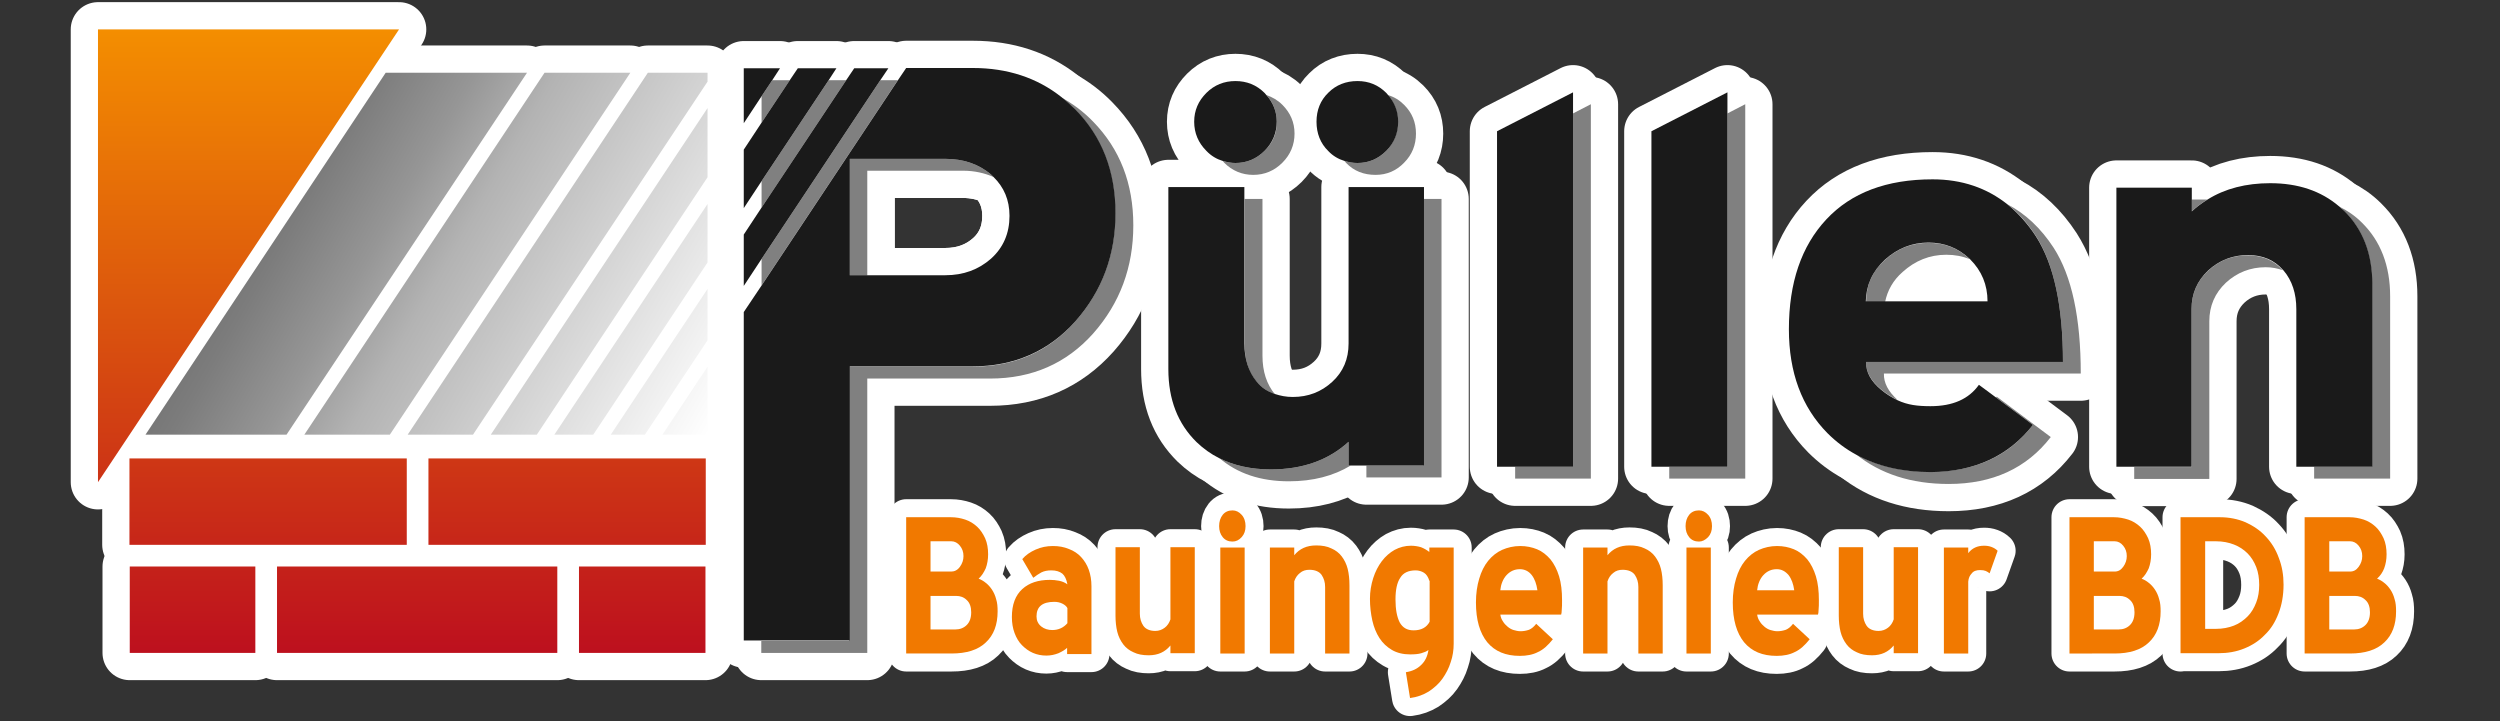 <?xml version="1.0" encoding="utf-8"?>
<!-- Generator: Adobe Illustrator 27.7.0, SVG Export Plug-In . SVG Version: 6.00 Build 0)  -->
<svg version="1.1" id="Ebene_1" xmlns="http://www.w3.org/2000/svg" xmlns:xlink="http://www.w3.org/1999/xlink" x="0px" y="0px"
	 viewBox="0 0 842 242.9" style="enable-background:new 0 0 842 242.9;" xml:space="preserve">
<rect x="0" y="0" width="842" height="242.9" fill="#333333" stroke="none"/>
<style type="text/css">
	.st0{fill:none;stroke:#FFFFFF;stroke-width:18.352;stroke-linejoin:round;}
	.st1{fill:#808080;}
	.st2{fill:#1A1A1A;}
	.st3{fill:url(#SVGID_1_);}
	.st4{fill:url(#SVGID_00000019670362834193580030000011060203556747701411_);}
	.st5{fill:url(#SVGID_00000134960318131983730950000009521403013858271656_);}
	.st6{fill:url(#SVGID_00000139256701007758191030000003422416818137953983_);}
	.st7{fill:url(#SVGID_00000082348731444843227280000009125758957363803574_);}
	.st8{fill:url(#SVGID_00000126306959499876380800000006151733518902923163_);}
	.st9{fill:url(#SVGID_00000063623288883338193310000001271297679492172455_);}
	.st10{fill:url(#SVGID_00000150811701255834134430000001462248742254616225_);}
	.st11{fill:url(#SVGID_00000031192116957293516470000004749361701415248046_);}
	.st12{fill:url(#SVGID_00000044161899848885714870000001039155798052622524_);}
	.st13{fill:url(#SVGID_00000137819364192763550590000000856695111819385228_);}
	.st14{fill:url(#SVGID_00000079451526452671840580000004520020180005177516_);}
	.st15{fill:url(#SVGID_00000142863672176498455650000016191601971690969231_);}
	.st16{fill:none;stroke:#FFFFFF;stroke-width:12.134;stroke-linejoin:round;}
	.st17{fill:#F17900;}
</style>
<g>
	<g>
		<g>
			<path class="st0" d="M640.8,91.6c-3.1,2.9-5.1,6.2-5.9,10.1h34.6c0-5.6-1.9-10.3-5.8-14.1c-0.1-0.1-0.2-0.1-0.2-0.2
				c-2.4-1-5-1.5-7.9-1.5C649.9,85.8,645,87.7,640.8,91.6z"/>
			<path class="st0" d="M292.2,57.5v35.2h26.2c6.1,0,11.2-1.9,15.4-5.6c4.2-3.7,6.2-8.6,6.2-14.4c0-5.4-1.8-9.7-5.4-13.1
				c-3-1.3-6.4-2.1-10.2-2.1H292.2z"/>
			<path class="st0" d="M381.7,75.9c0-14.1-4.5-25.7-13.6-35c-3.2-3.3-6.8-6-10.7-8.1c1.6,1.3,3.2,2.6,4.6,4.1
				c9.1,9.2,13.6,20.9,13.6,35c0,14.1-4.5,26.2-13.5,36.4c-9,10.2-20.5,15.2-34.7,15.2h-41.4v92.4h-29.6v4h35.7v-92.4h41.4
				c14.1,0,25.7-5.1,34.7-15.2C377.2,102.1,381.7,90,381.7,75.9z"/>
			<polygon class="st0" points="260.1,27 256.5,32.4 256.5,41.3 266,27 			"/>
			<polygon class="st0" points="296.5,27 256.5,87.2 256.5,96.1 302.4,27 			"/>
			<path class="st0" d="M292.2,57.5h32.2c3.8,0,7.2,0.8,10.2,2.1c-0.3-0.3-0.5-0.6-0.9-0.9c-4.2-3.5-9.3-5.2-15.4-5.2h-32.2v39.3h6
				V57.5z"/>
			<polygon class="st0" points="279.1,27 256.5,61 256.5,69.9 285,27 			"/>
			<path class="st0" d="M286.1,123.4h41.4c14.1,0,25.7-5.1,34.7-15.2c9-10.2,13.5-22.3,13.5-36.4c0-14.1-4.5-25.8-13.6-35
				c-1.5-1.5-3-2.8-4.6-4.1c-8.2-6.5-18.2-9.8-29.8-9.8h-22.5l-2.7,4l-45.9,69.1l-6.1,9.1v110.6h6.1h29.6V123.4z M286.1,53.5h32.2
				c6.1,0,11.2,1.7,15.4,5.2c0.3,0.3,0.6,0.6,0.9,0.9c3.5,3.4,5.4,7.7,5.4,13.1c0,5.9-2.1,10.7-6.2,14.4c-4.2,3.7-9.3,5.6-15.4,5.6
				h-26.2h-6V53.5z"/>
			<polygon class="st0" points="299.2,23 287.7,23 285,27 256.5,69.9 250.5,79 250.5,96.3 256.5,87.2 296.5,27 			"/>
			<polygon class="st0" points="281.7,23 268.7,23 266,27 256.5,41.3 250.5,50.4 250.5,70.1 256.5,61 279.1,27 			"/>
			<polygon class="st0" points="262.7,23 250.5,23 250.5,41.5 256.5,32.4 260.1,27 			"/>
			<polygon class="st0" points="49,146.4 96.5,146.4 177.5,24.5 129.9,24.5 			"/>
			<polygon class="st0" points="131.3,146.4 212.3,24.5 183.4,24.5 102.5,146.4 			"/>
			<polygon class="st0" points="159.3,146.4 238.3,27.5 238.3,24.5 218.2,24.5 137.3,146.4 			"/>
			<polygon class="st0" points="238.3,68.7 186.7,146.4 199.8,146.4 238.3,88.4 			"/>
			<polygon class="st0" points="238.3,36.4 165.3,146.4 180.8,146.4 238.3,59.7 			"/>
			<polygon class="st0" points="238.3,97.3 205.7,146.4 217.2,146.4 238.3,114.6 			"/>
			<polygon class="st0" points="238.3,123.5 223.1,146.4 238.3,146.4 			"/>
			<polygon class="st0" points="33,9.9 33,162.4 134.4,9.9 			"/>
			<rect x="195" y="190.8" class="st0" width="42.6" height="29.1"/>
			<rect x="144.3" y="154.4" class="st0" width="93.4" height="29.1"/>
			<rect x="93.3" y="190.8" class="st0" width="94.4" height="29.1"/>
			<rect x="43.7" y="190.8" class="st0" width="42.3" height="29.1"/>
			<rect x="43.6" y="154.4" class="st0" width="93.4" height="29.1"/>
			<path class="st0" d="M425.9,50.8c-2.7,2.7-6,4.1-9.8,4.1c-1.5,0-3-0.3-4.3-0.7c0.2,0.2,0.3,0.4,0.5,0.6c2.7,2.7,6,4.1,9.8,4.1
				c3.8,0,7.1-1.4,9.8-4.1c2.7-2.7,4.1-6,4.1-9.8c0-3.8-1.4-7-4.1-9.7c-1.6-1.6-3.4-2.6-5.4-3.3c2.3,2.5,3.5,5.5,3.5,9
				C430.1,44.8,428.7,48.1,425.9,50.8z"/>
			<path class="st0" d="M454.2,148.8c-6.8,6.2-15.5,9.3-26.2,9.3c-6.6,0-12.4-1.3-17.3-3.8c6.1,5.2,13.9,7.8,23.4,7.8
				c8.1,0,15-1.8,20.8-5.3h-0.7V148.8z"/>
			<path class="st0" d="M423.3,128.7c1.6,1.9,3.7,3.2,6.1,4.1c0,0,0,0,0,0c-2.8-3.4-4.2-7.7-4.2-13V67h-6v48.7
				C419.1,121,420.5,125.4,423.3,128.7z"/>
			<polygon class="st0" points="460.2,156.8 460.2,160.8 485.5,160.8 485.5,67 479.5,67 479.5,156.8 			"/>
			<path class="st0" d="M466.9,50.8c-2.7,2.7-5.9,4.1-9.7,4.1c-1.6,0-3-0.3-4.4-0.7c0.2,0.2,0.4,0.5,0.6,0.7c2.6,2.7,5.9,4,9.9,4
				c3.8,0,7-1.4,9.6-4.1c2.7-2.7,4-6,4-9.8c0-3.8-1.3-7-4-9.7c-1.6-1.6-3.4-2.7-5.5-3.3c2.2,2.5,3.4,5.5,3.4,9
				C470.8,44.8,469.5,48.1,466.9,50.8z"/>
			<polygon class="st0" points="510.3,157.2 510.3,161.2 535.8,161.2 535.8,35.1 529.8,38.2 529.8,157.2 			"/>
			<polygon class="st0" points="562.2,157.2 562.2,161.2 587.8,161.2 587.8,35.1 581.8,38.2 581.8,157.2 			"/>
			<path class="st0" d="M640.8,91.6c4.2-3.8,9.1-5.8,14.7-5.8c2.9,0,5.5,0.5,7.9,1.5c-3.8-3.7-8.4-5.5-13.9-5.5
				c-5.6,0-10.5,1.9-14.7,5.8c-4.2,3.8-6.3,8.5-6.3,14.1h6.4C635.7,97.8,637.6,94.4,640.8,91.6z"/>
			<path class="st0" d="M672.5,133.6c-0.1,0.1-0.2,0.2-0.2,0.3l12.4,9.2c-8.2,10.6-19.6,15.8-34.4,15.8c-9.7,0-18.1-2-25.2-5.9
				c8.2,6.6,18.6,10,31.2,10c14.8,0,26.3-5.3,34.4-15.8L672.5,133.6z"/>
			<path class="st0" d="M685.7,79.5c6,9.4,9.1,23.5,9.1,42.3h-66.3c-0.1,3.4,1.6,6.5,5.1,9.4c1.8,1.5,3.7,2.7,5.5,3.5
				c-3.1-2.8-4.7-5.7-4.6-8.9h66.3c0-18.7-3-32.8-9.1-42.3c-4.3-6.6-9.5-11.5-15.6-14.7C679.7,71.6,682.9,75.2,685.7,79.5z"/>
			<path class="st0" d="M743.4,67.2h-5.3v4C739.8,69.7,741.5,68.4,743.4,67.2z"/>
			<path class="st0" d="M795.5,75c-2.3-2.3-4.9-4.1-7.8-5.5c0.6,0.5,1.2,1,1.7,1.5c6.3,6.2,9.5,14.4,9.5,24.7v61.5h-19.5v4H805V99.8
				C805,89.5,801.8,81.2,795.5,75z"/>
			<path class="st0" d="M743.7,91.2c-3.7,3.4-5.6,7.8-5.6,13v53.1h-19.3v4h25.3v-53.1c0-5.2,1.9-9.5,5.6-13
				c3.7-3.4,8.2-5.2,13.4-5.2c2.1,0,4,0.4,5.7,1c-2.9-3.3-6.8-5-11.8-5C751.9,86,747.4,87.7,743.7,91.2z"/>
			<path class="st0" d="M411.8,54.2c1.4,0.4,2.8,0.7,4.3,0.7c3.8,0,7.1-1.4,9.8-4.1c2.7-2.7,4.1-6,4.1-9.8c0-3.5-1.2-6.4-3.5-9
				c-0.2-0.2-0.4-0.5-0.6-0.7c-2.7-2.7-6-4-9.8-4c-3.8,0-7.1,1.3-9.8,4c-2.7,2.7-4.1,5.9-4.1,9.7c0,3.8,1.4,7.1,4.1,9.8
				C407.9,52.5,409.8,53.6,411.8,54.2z"/>
			<path class="st0" d="M452.8,54.2c1.4,0.4,2.8,0.7,4.4,0.7c3.8,0,7-1.4,9.7-4.1c2.7-2.7,4-6,4-9.8c0-3.5-1.2-6.5-3.4-9
				c-0.2-0.2-0.4-0.5-0.6-0.7c-2.7-2.7-5.9-4-9.7-4c-3.9,0-7.2,1.3-9.8,3.9c-2.7,2.6-4,5.9-4,9.8s1.3,7.3,4,9.9
				C448.9,52.5,450.8,53.6,452.8,54.2z"/>
			<path class="st0" d="M428,158.1c10.7,0,19.4-3.1,26.2-9.3v8h0.7h5.4h19.3V67v-4h-25.4v52.7c0,5.2-1.8,9.5-5.5,12.9
				c-3.7,3.4-8.1,5.1-13.3,5.1c-2.2,0-4.2-0.4-6-1c-2.4-0.8-4.5-2.1-6.1-4.1c-2.8-3.4-4.2-7.7-4.2-13V67v-4h-25.6v61.3
				c0,10.3,3.2,18.4,9.5,24.6c2.3,2.2,4.8,4,7.6,5.4C415.6,156.8,421.4,158.1,428,158.1z"/>
			<polygon class="st0" points="529.8,157.2 529.8,38.2 529.8,31.1 504.2,44.2 504.2,157.2 510.3,157.2 			"/>
			<polygon class="st0" points="581.8,157.2 581.8,38.2 581.8,31.1 556.2,44.2 556.2,157.2 562.2,157.2 			"/>
			<path class="st0" d="M684.7,143.1l-12.4-9.2l-5.8-4.3c-3.4,4.8-8.8,7.2-16.3,7.2c-2.1,0-4.1-0.1-5.9-0.4
				c-1.8-0.3-3.5-0.8-5.2-1.6c-1.9-0.9-3.7-2-5.5-3.5c-3.5-2.9-5.2-6-5.1-9.4h66.3c0-18.7-3-32.8-9.1-42.3c-2.8-4.3-6-7.8-9.5-10.7
				c-7-5.6-15.4-8.5-25.3-8.5c-15.5,0-27.4,4.5-35.8,13.5c-8.4,9-12.6,21.3-12.6,37c0,14.5,4.3,26.2,13,35c2.9,2.9,6.1,5.3,9.6,7.2
				c7.1,3.9,15.5,5.9,25.2,5.9C665,158.9,676.5,153.6,684.7,143.1z M634.8,87.5c4.2-3.8,9.1-5.8,14.7-5.8c5.5,0,10.1,1.9,13.9,5.5
				c0.1,0.1,0.2,0.1,0.2,0.2c3.8,3.8,5.8,8.5,5.8,14.1h-34.6h-6.4C628.5,96.1,630.6,91.4,634.8,87.5z"/>
			<path class="st0" d="M799,95.7c0-10.3-3.2-18.5-9.5-24.7c-0.6-0.5-1.2-1-1.7-1.5c-6.1-5.2-13.8-7.8-23.2-7.8
				c-8.1,0-15.2,1.8-21.1,5.5c-1.9,1.2-3.7,2.5-5.3,4v-4v-4h-25.4v94h6h19.3v-53.1c0-5.2,1.9-9.5,5.6-13c3.7-3.4,8.2-5.2,13.4-5.2
				c5,0,8.9,1.7,11.8,5c0.1,0.1,0.1,0.1,0.2,0.2c2.9,3.4,4.3,7.8,4.3,13v53.1h6H799V95.7z"/>
		</g>
		<g>
			<path class="st1" d="M381.7,75.9c0-14.1-4.5-25.7-13.6-35c-3.2-3.3-6.8-6-10.7-8.1c1.6,1.3,3.2,2.6,4.6,4.1
				c9.1,9.2,13.6,20.9,13.6,35c0,14.1-4.5,26.2-13.5,36.4c-9,10.2-20.5,15.2-34.7,15.2h-41.4v92.4h-29.6v4h35.7v-92.4h41.4
				c14.1,0,25.7-5.1,34.7-15.2C377.2,102.1,381.7,90,381.7,75.9z"/>
			<polygon class="st1" points="260.1,27 256.5,32.4 256.5,41.3 266,27 			"/>
			<polygon class="st1" points="296.5,27 256.5,87.2 256.5,96.1 302.4,27 			"/>
			<path class="st1" d="M292.2,57.5h32.2c3.8,0,7.2,0.8,10.2,2.1c-0.3-0.3-0.5-0.6-0.9-0.9c-4.2-3.5-9.3-5.2-15.4-5.2h-32.2v39.3h6
				V57.5z"/>
			<polygon class="st1" points="279.1,27 256.5,61 256.5,69.9 285,27 			"/>
			<path class="st2" d="M286.1,123.4h41.4c14.1,0,25.7-5.1,34.7-15.2c9-10.2,13.5-22.3,13.5-36.4c0-14.1-4.5-25.8-13.6-35
				c-1.5-1.5-3-2.8-4.6-4.1c-8.2-6.5-18.2-9.8-29.8-9.8h-22.5l-2.7,4l-45.9,69.1l-6.1,9.1v110.6h6.1h29.6V123.4z M286.1,53.5h32.2
				c6.1,0,11.2,1.7,15.4,5.2c0.3,0.3,0.6,0.6,0.9,0.9c3.5,3.4,5.4,7.7,5.4,13.1c0,5.9-2.1,10.7-6.2,14.4c-4.2,3.7-9.3,5.6-15.4,5.6
				h-26.2h-6V53.5z"/>
			<polygon class="st2" points="299.2,23 287.7,23 285,27 256.5,69.9 250.5,79 250.5,96.3 256.5,87.2 296.5,27 			"/>
			<polygon class="st2" points="281.7,23 268.7,23 266,27 256.5,41.3 250.5,50.4 250.5,70.1 256.5,61 279.1,27 			"/>
			<polygon class="st2" points="262.7,23 250.5,23 250.5,41.5 256.5,32.4 260.1,27 			"/>
			<linearGradient id="SVGID_1_" gradientUnits="userSpaceOnUse" x1="34.196" y1="39.823" x2="233.412" y2="154.84">
				<stop  offset="0.126" style="stop-color:#666666"/>
				<stop  offset="0.21" style="stop-color:#6C6C6C"/>
				<stop  offset="0.319" style="stop-color:#7C7C7C"/>
				<stop  offset="0.441" style="stop-color:#969696"/>
				<stop  offset="0.544" style="stop-color:#B3B3B3"/>
				<stop  offset="1" style="stop-color:#FFFFFF"/>
			</linearGradient>
			<polygon class="st3" points="49,146.4 96.5,146.4 177.5,24.5 129.9,24.5 			"/>
			
				<linearGradient id="SVGID_00000091703680066733050720000018331528926085193644_" gradientUnits="userSpaceOnUse" x1="45.213" y1="20.684" x2="244.473" y2="135.727">
				<stop  offset="0.126" style="stop-color:#666666"/>
				<stop  offset="0.21" style="stop-color:#6C6C6C"/>
				<stop  offset="0.319" style="stop-color:#7C7C7C"/>
				<stop  offset="0.441" style="stop-color:#969696"/>
				<stop  offset="0.544" style="stop-color:#B3B3B3"/>
				<stop  offset="1" style="stop-color:#FFFFFF"/>
			</linearGradient>
			<polygon style="fill:url(#SVGID_00000091703680066733050720000018331528926085193644_);" points="131.3,146.4 212.3,24.5 
				183.4,24.5 102.5,146.4 			"/>
			
				<linearGradient id="SVGID_00000167390502651557048840000007311826134667008692_" gradientUnits="userSpaceOnUse" x1="52.848" y1="7.529" x2="252.059" y2="122.544">
				<stop  offset="0.126" style="stop-color:#666666"/>
				<stop  offset="0.21" style="stop-color:#6C6C6C"/>
				<stop  offset="0.319" style="stop-color:#7C7C7C"/>
				<stop  offset="0.441" style="stop-color:#969696"/>
				<stop  offset="0.544" style="stop-color:#B3B3B3"/>
				<stop  offset="1" style="stop-color:#FFFFFF"/>
			</linearGradient>
			<polygon style="fill:url(#SVGID_00000167390502651557048840000007311826134667008692_);" points="159.3,146.4 238.3,27.5 
				238.3,24.5 218.2,24.5 137.3,146.4 			"/>
			
				<linearGradient id="SVGID_00000032612145903503181210000008090792876158573953_" gradientUnits="userSpaceOnUse" x1="49.447" y1="13.38" x2="248.678" y2="128.406">
				<stop  offset="0.126" style="stop-color:#666666"/>
				<stop  offset="0.21" style="stop-color:#6C6C6C"/>
				<stop  offset="0.319" style="stop-color:#7C7C7C"/>
				<stop  offset="0.441" style="stop-color:#969696"/>
				<stop  offset="0.544" style="stop-color:#B3B3B3"/>
				<stop  offset="1" style="stop-color:#FFFFFF"/>
			</linearGradient>
			<polygon style="fill:url(#SVGID_00000032612145903503181210000008090792876158573953_);" points="238.3,68.7 186.7,146.4 
				199.8,146.4 238.3,88.4 			"/>
			
				<linearGradient id="SVGID_00000034786874063664465780000013337258943221358741_" gradientUnits="userSpaceOnUse" x1="53.758" y1="5.928" x2="252.975" y2="120.947">
				<stop  offset="0.126" style="stop-color:#666666"/>
				<stop  offset="0.21" style="stop-color:#6C6C6C"/>
				<stop  offset="0.319" style="stop-color:#7C7C7C"/>
				<stop  offset="0.441" style="stop-color:#969696"/>
				<stop  offset="0.544" style="stop-color:#B3B3B3"/>
				<stop  offset="1" style="stop-color:#FFFFFF"/>
			</linearGradient>
			<polygon style="fill:url(#SVGID_00000034786874063664465780000013337258943221358741_);" points="238.3,36.4 165.3,146.4 
				180.8,146.4 238.3,59.7 			"/>
			
				<linearGradient id="SVGID_00000122691185480188467380000000263370881931430840_" gradientUnits="userSpaceOnUse" x1="45.595" y1="19.972" x2="244.862" y2="135.019">
				<stop  offset="0.126" style="stop-color:#666666"/>
				<stop  offset="0.21" style="stop-color:#6C6C6C"/>
				<stop  offset="0.319" style="stop-color:#7C7C7C"/>
				<stop  offset="0.441" style="stop-color:#969696"/>
				<stop  offset="0.544" style="stop-color:#B3B3B3"/>
				<stop  offset="1" style="stop-color:#FFFFFF"/>
			</linearGradient>
			<polygon style="fill:url(#SVGID_00000122691185480188467380000000263370881931430840_);" points="238.3,97.3 205.7,146.4 
				217.2,146.4 238.3,114.6 			"/>
			
				<linearGradient id="SVGID_00000046301283124275954790000001898757186202136740_" gradientUnits="userSpaceOnUse" x1="42.236" y1="26.108" x2="241.361" y2="141.073">
				<stop  offset="0.126" style="stop-color:#666666"/>
				<stop  offset="0.21" style="stop-color:#6C6C6C"/>
				<stop  offset="0.319" style="stop-color:#7C7C7C"/>
				<stop  offset="0.441" style="stop-color:#969696"/>
				<stop  offset="0.544" style="stop-color:#B3B3B3"/>
				<stop  offset="1" style="stop-color:#FFFFFF"/>
			</linearGradient>
			<polygon style="fill:url(#SVGID_00000046301283124275954790000001898757186202136740_);" points="238.3,123.5 223.1,146.4 
				238.3,146.4 			"/>
			
				<linearGradient id="SVGID_00000014604165032795545530000008802384096017471364_" gradientUnits="userSpaceOnUse" x1="83.678" y1="9.877" x2="83.678" y2="219.836">
				<stop  offset="0" style="stop-color:#F48E00"/>
				<stop  offset="1" style="stop-color:#BD101E"/>
			</linearGradient>
			<polygon style="fill:url(#SVGID_00000014604165032795545530000008802384096017471364_);" points="33,9.9 33,162.4 134.4,9.9 			
				"/>
			
				<linearGradient id="SVGID_00000033358216023521991020000012888214431020427953_" gradientUnits="userSpaceOnUse" x1="216.366" y1="9.889" x2="216.366" y2="219.835">
				<stop  offset="0" style="stop-color:#F48E00"/>
				<stop  offset="1" style="stop-color:#BD101E"/>
			</linearGradient>
			
				<rect x="195" y="190.8" style="fill:url(#SVGID_00000033358216023521991020000012888214431020427953_);" width="42.6" height="29.1"/>
			
				<linearGradient id="SVGID_00000006673276428133455980000011940840098438339747_" gradientUnits="userSpaceOnUse" x1="191.008" y1="9.9" x2="191.008" y2="219.83">
				<stop  offset="0" style="stop-color:#F48E00"/>
				<stop  offset="1" style="stop-color:#BD101E"/>
			</linearGradient>
			
				<rect x="144.3" y="154.4" style="fill:url(#SVGID_00000006673276428133455980000011940840098438339747_);" width="93.4" height="29.1"/>
			
				<linearGradient id="SVGID_00000183231176613000576160000004784631704417393069_" gradientUnits="userSpaceOnUse" x1="140.508" y1="9.889" x2="140.508" y2="219.835">
				<stop  offset="0" style="stop-color:#F48E00"/>
				<stop  offset="1" style="stop-color:#BD101E"/>
			</linearGradient>
			
				<rect x="93.3" y="190.8" style="fill:url(#SVGID_00000183231176613000576160000004784631704417393069_);" width="94.4" height="29.1"/>
			
				<linearGradient id="SVGID_00000173128003348231480550000015434510144286839188_" gradientUnits="userSpaceOnUse" x1="64.81" y1="9.889" x2="64.81" y2="219.835">
				<stop  offset="0" style="stop-color:#F48E00"/>
				<stop  offset="1" style="stop-color:#BD101E"/>
			</linearGradient>
			
				<rect x="43.7" y="190.8" style="fill:url(#SVGID_00000173128003348231480550000015434510144286839188_);" width="42.3" height="29.1"/>
			
				<linearGradient id="SVGID_00000155116032908345485860000014900462728722794916_" gradientUnits="userSpaceOnUse" x1="90.304" y1="9.9" x2="90.304" y2="219.83">
				<stop  offset="0" style="stop-color:#F48E00"/>
				<stop  offset="1" style="stop-color:#BD101E"/>
			</linearGradient>
			
				<rect x="43.6" y="154.4" style="fill:url(#SVGID_00000155116032908345485860000014900462728722794916_);" width="93.4" height="29.1"/>
			<path class="st1" d="M425.9,50.8c-2.7,2.7-6,4.1-9.8,4.1c-1.5,0-3-0.3-4.3-0.7c0.2,0.2,0.3,0.4,0.5,0.6c2.7,2.7,6,4.1,9.8,4.1
				c3.8,0,7.1-1.4,9.8-4.1c2.7-2.7,4.1-6,4.1-9.8c0-3.8-1.4-7-4.1-9.7c-1.6-1.6-3.4-2.6-5.4-3.3c2.3,2.5,3.5,5.5,3.5,9
				C430.1,44.8,428.7,48.1,425.9,50.8z"/>
			<path class="st1" d="M454.2,148.8c-6.8,6.2-15.5,9.3-26.2,9.3c-6.6,0-12.4-1.3-17.3-3.8c6.1,5.2,13.9,7.8,23.4,7.8
				c8.1,0,15-1.8,20.8-5.3h-0.7V148.8z"/>
			<path class="st1" d="M423.3,128.7c1.6,1.9,3.7,3.2,6.1,4.1c0,0,0,0,0,0c-2.8-3.4-4.2-7.7-4.2-13V67h-6v48.7
				C419.1,121,420.5,125.4,423.3,128.7z"/>
			<polygon class="st1" points="460.2,156.8 460.2,160.8 485.5,160.8 485.5,67 479.5,67 479.5,156.8 			"/>
			<path class="st1" d="M466.9,50.8c-2.7,2.7-5.9,4.1-9.7,4.1c-1.6,0-3-0.3-4.4-0.7c0.2,0.2,0.4,0.5,0.6,0.7c2.6,2.7,5.9,4,9.9,4
				c3.8,0,7-1.4,9.6-4.1c2.7-2.7,4-6,4-9.8c0-3.8-1.3-7-4-9.7c-1.6-1.6-3.4-2.7-5.5-3.3c2.2,2.5,3.4,5.5,3.4,9
				C470.8,44.8,469.5,48.1,466.9,50.8z"/>
			<polygon class="st1" points="510.3,157.2 510.3,161.2 535.8,161.2 535.8,35.1 529.8,38.2 529.8,157.2 			"/>
			<polygon class="st1" points="562.2,157.2 562.2,161.2 587.8,161.2 587.8,35.1 581.8,38.2 581.8,157.2 			"/>
			<path class="st1" d="M640.8,91.6c4.2-3.8,9.1-5.8,14.7-5.8c2.9,0,5.5,0.5,7.9,1.5c-3.8-3.7-8.4-5.5-13.9-5.5
				c-5.6,0-10.5,1.9-14.7,5.8c-4.2,3.8-6.3,8.5-6.3,14.1h6.4C635.7,97.8,637.6,94.4,640.8,91.6z"/>
			<path class="st1" d="M672.5,133.6c-0.1,0.1-0.2,0.2-0.2,0.3l12.4,9.2c-8.2,10.6-19.6,15.8-34.4,15.8c-9.7,0-18.1-2-25.2-5.9
				c8.2,6.6,18.6,10,31.2,10c14.8,0,26.3-5.3,34.4-15.8L672.5,133.6z"/>
			<path class="st1" d="M685.7,79.5c6,9.4,9.1,23.5,9.1,42.3h-66.3c-0.1,3.4,1.6,6.5,5.1,9.4c1.8,1.5,3.7,2.7,5.5,3.5
				c-3.1-2.8-4.7-5.7-4.6-8.9h66.3c0-18.7-3-32.8-9.1-42.3c-4.3-6.6-9.5-11.5-15.6-14.7C679.7,71.6,682.9,75.2,685.7,79.5z"/>
			<path class="st1" d="M743.4,67.2h-5.3v4C739.8,69.7,741.5,68.4,743.4,67.2z"/>
			<path class="st1" d="M795.5,75c-2.3-2.3-4.9-4.1-7.8-5.5c0.6,0.5,1.2,1,1.7,1.5c6.3,6.2,9.5,14.4,9.5,24.7v61.5h-19.5v4H805V99.8
				C805,89.5,801.8,81.2,795.5,75z"/>
			<path class="st1" d="M743.7,91.2c-3.7,3.4-5.6,7.8-5.6,13v53.1h-19.3v4h25.3v-53.1c0-5.2,1.9-9.5,5.6-13
				c3.7-3.4,8.2-5.2,13.4-5.2c2.1,0,4,0.4,5.7,1c-2.9-3.3-6.8-5-11.8-5C751.9,86,747.4,87.7,743.7,91.2z"/>
			<path class="st2" d="M411.8,54.2c1.4,0.4,2.8,0.7,4.3,0.7c3.8,0,7.1-1.4,9.8-4.1c2.7-2.7,4.1-6,4.1-9.8c0-3.5-1.2-6.4-3.5-9
				c-0.2-0.2-0.4-0.5-0.6-0.7c-2.7-2.7-6-4-9.8-4c-3.8,0-7.1,1.3-9.8,4c-2.7,2.7-4.1,5.9-4.1,9.7c0,3.8,1.4,7.1,4.1,9.8
				C407.9,52.5,409.8,53.6,411.8,54.2z"/>
			<path class="st2" d="M452.8,54.2c1.4,0.4,2.8,0.7,4.4,0.7c3.8,0,7-1.4,9.7-4.1c2.7-2.7,4-6,4-9.8c0-3.5-1.2-6.5-3.4-9
				c-0.2-0.2-0.4-0.5-0.6-0.7c-2.7-2.7-5.9-4-9.7-4c-3.9,0-7.2,1.3-9.8,3.9c-2.7,2.6-4,5.9-4,9.8s1.3,7.3,4,9.9
				C448.9,52.5,450.8,53.6,452.8,54.2z"/>
			<path class="st2" d="M428,158.1c10.7,0,19.4-3.1,26.2-9.3v8h0.7h5.4h19.3V67v-4h-25.4v52.7c0,5.2-1.8,9.5-5.5,12.9
				c-3.7,3.4-8.1,5.1-13.3,5.1c-2.2,0-4.2-0.4-6-1c-2.4-0.8-4.5-2.1-6.1-4.1c-2.8-3.4-4.2-7.7-4.2-13V67v-4h-25.6v61.3
				c0,10.3,3.2,18.4,9.5,24.6c2.3,2.2,4.8,4,7.6,5.4C415.6,156.8,421.4,158.1,428,158.1z"/>
			<polygon class="st2" points="529.8,157.2 529.8,38.2 529.8,31.1 504.2,44.2 504.2,157.2 510.3,157.2 			"/>
			<polygon class="st2" points="581.8,157.2 581.8,38.2 581.8,31.1 556.2,44.2 556.2,157.2 562.2,157.2 			"/>
			<path class="st2" d="M684.7,143.1l-12.4-9.2l-5.8-4.3c-3.4,4.8-8.8,7.2-16.3,7.2c-2.1,0-4.1-0.1-5.9-0.4
				c-1.8-0.3-3.5-0.8-5.2-1.6c-1.9-0.9-3.7-2-5.5-3.5c-3.5-2.9-5.2-6-5.1-9.4h66.3c0-18.7-3-32.8-9.1-42.3c-2.8-4.3-6-7.8-9.5-10.7
				c-7-5.6-15.4-8.5-25.3-8.5c-15.5,0-27.4,4.5-35.8,13.5c-8.4,9-12.6,21.3-12.6,37c0,14.5,4.3,26.2,13,35c2.9,2.9,6.1,5.3,9.6,7.2
				c7.1,3.9,15.5,5.9,25.2,5.9C665,158.9,676.5,153.6,684.7,143.1z M634.8,87.5c4.2-3.8,9.1-5.8,14.7-5.8c5.5,0,10.1,1.9,13.9,5.5
				c0.1,0.1,0.2,0.1,0.2,0.2c3.8,3.8,5.8,8.5,5.8,14.1h-34.6h-6.4C628.5,96.1,630.6,91.4,634.8,87.5z"/>
			<path class="st2" d="M799,95.7c0-10.3-3.2-18.5-9.5-24.7c-0.6-0.5-1.2-1-1.7-1.5c-6.1-5.2-13.8-7.8-23.2-7.8
				c-8.1,0-15.2,1.8-21.1,5.5c-1.9,1.2-3.7,2.5-5.3,4v-4v-4h-25.4v94h6h19.3v-53.1c0-5.2,1.9-9.5,5.6-13c3.7-3.4,8.2-5.2,13.4-5.2
				c5,0,8.9,1.7,11.8,5c0.1,0.1,0.1,0.1,0.2,0.2c2.9,3.4,4.3,7.8,4.3,13v53.1h6H799V95.7z"/>
		</g>
	</g>
	<g>
		<g>
			<path class="st16" d="M320.3,174.2c1.7,0,3.3,0.3,4.8,0.8c1.5,0.5,2.8,1.3,4,2.4c1.1,1,2,2.4,2.7,3.9c0.7,1.6,1,3.4,1,5.4
				c0,1.8-0.3,3.3-0.8,4.7c-0.6,1.3-1.3,2.5-2.4,3.5c0.8,0.3,1.7,0.8,2.4,1.4c0.8,0.6,1.5,1.4,2.1,2.3c0.6,0.9,1.1,2,1.4,3.2
				c0.4,1.2,0.5,2.6,0.5,4.1c0,4.5-1.3,8-4,10.5c-2.6,2.5-6.5,3.7-11.5,3.7h-15.3v-45.9H320.3z M313.4,182.3v10.2h7
				c1.1,0,2.1-0.5,2.9-1.6c0.8-1.1,1.2-2.3,1.2-3.6c0-1.4-0.4-2.5-1.2-3.5c-0.8-1-1.8-1.5-2.9-1.5H313.4z M313.4,200.6V212h8.4
				c1.5,0,2.8-0.5,3.8-1.5c1-1,1.5-2.4,1.5-4.3c0-1.8-0.5-3.2-1.5-4.1c-1-1-2.2-1.4-3.6-1.4H313.4z"/>
			<path class="st16" d="M359.5,218.1c-0.7,0.7-1.7,1.3-3,1.9c-1.3,0.5-2.6,0.8-4.1,0.8c-1.6,0-3.1-0.3-4.5-0.9
				c-1.4-0.6-2.6-1.5-3.7-2.6c-1.1-1.1-1.9-2.5-2.5-4.1c-0.6-1.6-0.9-3.4-0.9-5.4c0-4.2,1.2-7.3,3.5-9.4c2.3-2.1,5.4-3.1,9.3-3.1
				c1,0,2.1,0.1,3.1,0.3c1,0.2,2,0.6,2.8,1.2c-0.3-1.7-0.9-2.9-1.7-3.6c-0.9-0.7-2.1-1.1-3.7-1.1c-1.3,0-2.4,0.2-3.4,0.7
				c-0.9,0.5-1.8,1.1-2.7,1.8l-3.7-6.3c1.2-1.4,2.7-2.4,4.5-3.2c1.8-0.8,3.7-1.2,5.8-1.2c2,0,3.7,0.3,5.4,1c1.6,0.6,3,1.5,4.1,2.7
				c1.1,1.2,2,2.6,2.6,4.3c0.6,1.7,0.9,3.5,0.9,5.6v22.8h-8.2V218.1z M359.5,204.8c-0.3-0.6-0.9-1.1-1.7-1.5
				c-0.8-0.4-1.7-0.6-2.7-0.6c-4,0-6,1.6-6,4.9c0,1.4,0.5,2.5,1.6,3.4c1,0.8,2.3,1.2,3.7,1.2c2.1,0,3.8-0.8,5.1-2.3V204.8z"/>
			<path class="st16" d="M383.9,206.7c0,1.6,0.4,2.9,1.2,4.1c0.8,1.1,2.2,1.7,4,1.7c1.2,0,2.3-0.4,3.2-1.1c0.9-0.7,1.5-1.6,1.9-2.8
				v-24.3h8.2v35.7h-8.2v-2.6c-1.8,2.2-4.2,3.3-7.3,3.3c-2,0-3.7-0.3-5.1-1c-1.4-0.6-2.6-1.5-3.5-2.7c-0.9-1.2-1.6-2.6-2-4.2
				c-0.4-1.6-0.6-3.5-0.6-5.5v-23h8.2V206.7z"/>
			<path class="st16" d="M415.1,182.4c-1.4,0-2.5-0.5-3.3-1.5c-0.8-1-1.2-2.2-1.2-3.7c0-1.5,0.4-2.8,1.2-3.8c0.8-1,1.9-1.5,3.3-1.5
				c1.2,0,2.2,0.5,3.1,1.5c0.9,1,1.3,2.3,1.3,3.8c0,1.5-0.4,2.7-1.3,3.7C417.3,181.9,416.3,182.4,415.1,182.4z M411,184.4h8.2v35.7
				H411V184.4z"/>
			<path class="st16" d="M446.3,197.7c0-1.6-0.4-2.9-1.2-4.1c-0.8-1.1-2.2-1.7-4.1-1.7c-1.2,0-2.3,0.3-3.2,1.1
				c-0.9,0.7-1.5,1.6-1.9,2.8v24.3h-8.2v-35.7h8.2l0,2.6c1.8-2.2,4.2-3.3,7.4-3.3c2,0,3.7,0.3,5.1,1c1.4,0.6,2.6,1.5,3.5,2.7
				c0.9,1.2,1.6,2.6,2,4.2c0.4,1.6,0.6,3.5,0.6,5.5v23h-8.2V197.7z"/>
			<path class="st16" d="M473.5,226.4c2-0.3,3.8-1.1,5.1-2.4c1.4-1.3,2.2-3,2.5-5.1c-0.6,0.5-1.4,0.8-2.4,1.1
				c-1,0.3-2.3,0.4-3.8,0.4c-2.3,0-4.4-0.5-6.1-1.5c-1.7-1-3.1-2.3-4.2-4c-1.1-1.7-1.9-3.7-2.4-5.9c-0.5-2.3-0.8-4.7-0.8-7.3
				c0-2.5,0.4-4.8,1.1-7c0.7-2.2,1.7-4.1,2.9-5.7c1.2-1.6,2.7-2.9,4.3-3.8c1.7-0.9,3.5-1.4,5.5-1.4c1.2,0,2.4,0.2,3.4,0.5
				c1,0.4,1.9,0.9,2.8,1.6v-1.5h8.2v32.4c0,2.1-0.3,4.2-1,6.2c-0.6,2-1.6,3.9-2.8,5.6c-1.2,1.7-2.8,3.1-4.6,4.3
				c-1.8,1.1-3.9,1.9-6.3,2.2L473.5,226.4z M481.4,195.6c-0.4-1.3-1-2.2-1.8-2.7c-0.8-0.5-1.8-0.8-2.8-0.8c-2.4,0-4.2,0.8-5.2,2.5
				c-1.1,1.6-1.6,4.1-1.6,7.3c0,3.4,0.5,5.9,1.4,7.7c1,1.8,2.5,2.7,4.7,2.7c2.6,0,4.4-1,5.4-2.9V195.6z"/>
			<path class="st16" d="M505.3,206.9c0.1,0.9,0.4,1.7,0.9,2.4c0.4,0.7,1,1.3,1.6,1.8c0.6,0.5,1.3,0.9,2,1.1
				c0.7,0.2,1.5,0.4,2.3,0.4c1.1,0,2-0.2,2.9-0.5c0.9-0.4,1.6-1,2.4-2l5.6,5.2c-1.6,2-3.2,3.5-5,4.3c-1.7,0.9-3.8,1.3-6.1,1.3
				c-4.8,0-8.4-1.5-11-4.6c-2.5-3.1-3.8-7.5-3.8-13.4c0-3,0.4-5.7,1.1-8c0.7-2.4,1.7-4.4,3-6c1.3-1.6,2.9-2.9,4.7-3.7
				c1.8-0.8,3.9-1.3,6.1-1.3c2.1,0,4,0.4,5.7,1.1c1.7,0.7,3.2,1.9,4.5,3.4c1.2,1.5,2.2,3.4,2.9,5.7c0.7,2.3,1,5,1,8
				c0,1.4,0,2.5-0.1,3.3c0,0.7-0.1,1.3-0.2,1.6H505.3z M511.9,191.7c-1.8,0-3.3,0.7-4.5,2c-1.2,1.3-1.9,3.1-2.1,5.1h12.5
				c-0.3-2.1-0.9-3.8-1.9-5.1C514.9,192.4,513.5,191.7,511.9,191.7z"/>
			<path class="st16" d="M551.8,197.7c0-1.6-0.4-2.9-1.2-4.1c-0.8-1.1-2.2-1.7-4.1-1.7c-1.2,0-2.3,0.3-3.2,1.1
				c-0.9,0.7-1.5,1.6-1.9,2.8v24.3h-8.2v-35.7h8.2l0,2.6c1.8-2.2,4.2-3.3,7.4-3.3c2,0,3.7,0.3,5.1,1c1.4,0.6,2.6,1.5,3.5,2.7
				c0.9,1.2,1.6,2.6,2,4.2c0.4,1.6,0.6,3.5,0.6,5.5v23h-8.2V197.7z"/>
			<path class="st16" d="M572.2,182.4c-1.4,0-2.5-0.5-3.3-1.5c-0.8-1-1.2-2.2-1.2-3.7c0-1.5,0.4-2.8,1.2-3.8c0.8-1,1.9-1.5,3.3-1.5
				c1.2,0,2.2,0.5,3.1,1.5c0.9,1,1.3,2.3,1.3,3.8c0,1.5-0.4,2.7-1.3,3.7C574.3,181.9,573.3,182.4,572.2,182.4z M568,184.4h8.2v35.7
				H568V184.4z"/>
			<path class="st16" d="M591.8,206.9c0.1,0.9,0.4,1.7,0.9,2.4c0.4,0.7,1,1.3,1.6,1.8c0.6,0.5,1.3,0.9,2,1.1
				c0.7,0.2,1.5,0.4,2.3,0.4c1.1,0,2-0.2,2.9-0.5c0.9-0.4,1.6-1,2.4-2l5.6,5.2c-1.6,2-3.2,3.5-5,4.3c-1.7,0.9-3.8,1.3-6.1,1.3
				c-4.8,0-8.4-1.5-11-4.6c-2.5-3.1-3.8-7.5-3.8-13.4c0-3,0.4-5.7,1.1-8c0.7-2.4,1.7-4.4,3-6c1.3-1.6,2.9-2.9,4.7-3.7
				c1.8-0.8,3.9-1.3,6.1-1.3c2.1,0,4,0.4,5.7,1.1c1.7,0.7,3.2,1.9,4.5,3.4c1.2,1.5,2.2,3.4,2.9,5.7c0.7,2.3,1,5,1,8
				c0,1.4,0,2.5-0.1,3.3c0,0.7-0.1,1.3-0.2,1.6H591.8z M598.4,191.7c-1.8,0-3.3,0.7-4.5,2c-1.2,1.3-1.9,3.1-2.1,5.1h12.5
				c-0.3-2.1-0.9-3.8-1.9-5.1C601.3,192.4,600,191.7,598.4,191.7z"/>
			<path class="st16" d="M627.5,206.7c0,1.6,0.4,2.9,1.2,4.1c0.8,1.1,2.2,1.7,4,1.7c1.2,0,2.3-0.4,3.2-1.1c0.9-0.7,1.5-1.6,1.9-2.8
				v-24.3h8.2v35.7h-8.2v-2.6c-1.8,2.2-4.2,3.3-7.3,3.3c-2,0-3.7-0.3-5.1-1c-1.4-0.6-2.6-1.5-3.5-2.7c-0.9-1.2-1.6-2.6-2-4.2
				c-0.4-1.6-0.6-3.5-0.6-5.5v-23h8.2V206.7z"/>
			<path class="st16" d="M670.1,193.1c-0.4-0.3-0.8-0.6-1.3-0.8c-0.5-0.2-1.1-0.3-1.9-0.3c-1.2,0-2.2,0.3-2.8,1.1
				c-0.7,0.7-1.1,1.6-1.2,2.8v24.2h-8.2v-35.7h8.2v1.9c1.3-1.7,3.1-2.5,5.3-2.5c0.9,0,1.7,0.1,2.5,0.4c0.8,0.3,1.5,0.7,2.1,1.3
				L670.1,193.1z"/>
			<path class="st16" d="M712,174.2c1.7,0,3.2,0.3,4.8,0.8c1.5,0.5,2.8,1.3,4,2.4c1.1,1,2,2.4,2.7,3.9c0.7,1.6,1,3.4,1,5.4
				c0,1.8-0.3,3.3-0.8,4.7c-0.6,1.3-1.3,2.5-2.4,3.5c0.8,0.3,1.7,0.8,2.4,1.4c0.8,0.6,1.5,1.4,2.1,2.3c0.6,0.9,1.1,2,1.4,3.2
				c0.4,1.2,0.5,2.6,0.5,4.1c0,4.5-1.3,8-4,10.5c-2.6,2.5-6.5,3.7-11.5,3.7H697v-45.9H712z M705.2,182.3v10.2h7
				c1.2,0,2.1-0.5,2.9-1.6c0.8-1.1,1.2-2.3,1.2-3.6c0-1.4-0.4-2.5-1.2-3.5c-0.8-1-1.8-1.5-2.9-1.5H705.2z M705.2,200.6V212h8.4
				c1.5,0,2.8-0.5,3.8-1.5c1-1,1.5-2.4,1.5-4.3c0-1.8-0.5-3.2-1.5-4.1c-1-1-2.2-1.4-3.6-1.4H705.2z"/>
			<path class="st16" d="M734.4,220.1v-45.9h13.3c3.1,0,6,0.6,8.6,1.7c2.6,1.2,4.9,2.7,6.8,4.8c1.9,2,3.4,4.4,4.4,7.2
				c1.1,2.8,1.6,5.8,1.6,9c0,3.6-0.6,6.9-1.7,9.7c-1.1,2.9-2.6,5.3-4.6,7.2c-1.9,2-4.2,3.5-6.9,4.6c-2.7,1.1-5.6,1.6-8.7,1.6H734.4z
				 M742.7,182.3v29.5h3.6c2.3,0,4.3-0.4,6.1-1.1c1.8-0.7,3.3-1.8,4.6-3.1c1.3-1.3,2.2-2.9,2.9-4.7c0.7-1.8,1-3.8,1-5.9
				c0-2.2-0.3-4.2-1-6c-0.7-1.8-1.7-3.4-2.9-4.6c-1.3-1.3-2.8-2.3-4.6-3c-1.8-0.7-3.8-1.1-6.1-1.1H742.7z"/>
			<path class="st16" d="M791.3,174.2c1.7,0,3.2,0.3,4.8,0.8c1.5,0.5,2.8,1.3,4,2.4c1.1,1,2,2.4,2.7,3.9c0.7,1.6,1,3.4,1,5.4
				c0,1.8-0.3,3.3-0.8,4.7c-0.5,1.3-1.3,2.5-2.4,3.5c0.8,0.3,1.7,0.8,2.4,1.4c0.8,0.6,1.5,1.4,2.1,2.3c0.6,0.9,1.1,2,1.4,3.2
				c0.4,1.2,0.5,2.6,0.5,4.1c0,4.5-1.3,8-4,10.5c-2.6,2.5-6.5,3.7-11.5,3.7h-15.3v-45.9H791.3z M784.5,182.3v10.2h7
				c1.2,0,2.1-0.5,2.9-1.6c0.8-1.1,1.2-2.3,1.2-3.6c0-1.4-0.4-2.5-1.2-3.5c-0.8-1-1.8-1.5-2.9-1.5H784.5z M784.5,200.6V212h8.4
				c1.5,0,2.8-0.5,3.8-1.5c1-1,1.5-2.4,1.5-4.3c0-1.8-0.5-3.2-1.5-4.1c-1-1-2.2-1.4-3.6-1.4H784.5z"/>
		</g>
		<g>
			<path class="st17" d="M320.3,174.2c1.7,0,3.3,0.3,4.8,0.8c1.5,0.5,2.8,1.3,4,2.4c1.1,1,2,2.4,2.7,3.9c0.7,1.6,1,3.4,1,5.4
				c0,1.8-0.3,3.3-0.8,4.7c-0.6,1.3-1.3,2.5-2.4,3.5c0.8,0.3,1.7,0.8,2.4,1.4c0.8,0.6,1.5,1.4,2.1,2.3c0.6,0.9,1.1,2,1.4,3.2
				c0.4,1.2,0.5,2.6,0.5,4.1c0,4.5-1.3,8-4,10.5c-2.6,2.5-6.5,3.7-11.5,3.7h-15.3v-45.9H320.3z M313.4,182.3v10.2h7
				c1.1,0,2.1-0.5,2.9-1.6c0.8-1.1,1.2-2.3,1.2-3.6c0-1.4-0.4-2.5-1.2-3.5c-0.8-1-1.8-1.5-2.9-1.5H313.4z M313.4,200.6V212h8.4
				c1.5,0,2.8-0.5,3.8-1.5c1-1,1.5-2.4,1.5-4.3c0-1.8-0.5-3.2-1.5-4.1c-1-1-2.2-1.4-3.6-1.4H313.4z"/>
			<path class="st17" d="M359.5,218.1c-0.7,0.7-1.7,1.3-3,1.9c-1.3,0.5-2.6,0.8-4.1,0.8c-1.6,0-3.1-0.3-4.5-0.9
				c-1.4-0.6-2.6-1.5-3.7-2.6c-1.1-1.1-1.9-2.5-2.5-4.1c-0.6-1.6-0.9-3.4-0.9-5.4c0-4.2,1.2-7.3,3.5-9.4c2.3-2.1,5.4-3.1,9.3-3.1
				c1,0,2.1,0.1,3.1,0.3c1,0.2,2,0.6,2.8,1.2c-0.3-1.7-0.9-2.9-1.7-3.6c-0.9-0.7-2.1-1.1-3.7-1.1c-1.3,0-2.4,0.2-3.4,0.7
				c-0.9,0.5-1.8,1.1-2.7,1.8l-3.7-6.3c1.2-1.4,2.7-2.4,4.5-3.2c1.8-0.8,3.7-1.2,5.8-1.2c2,0,3.7,0.3,5.4,1c1.6,0.6,3,1.5,4.1,2.7
				c1.1,1.2,2,2.6,2.6,4.3c0.6,1.7,0.9,3.5,0.9,5.6v22.8h-8.2V218.1z M359.5,204.8c-0.3-0.6-0.9-1.1-1.7-1.5
				c-0.8-0.4-1.7-0.6-2.7-0.6c-4,0-6,1.6-6,4.9c0,1.4,0.5,2.5,1.6,3.4c1,0.8,2.3,1.2,3.7,1.2c2.1,0,3.8-0.8,5.1-2.3V204.8z"/>
			<path class="st17" d="M383.9,206.7c0,1.6,0.4,2.9,1.2,4.1c0.8,1.1,2.2,1.7,4,1.7c1.2,0,2.3-0.4,3.2-1.1c0.9-0.7,1.5-1.6,1.9-2.8
				v-24.3h8.2v35.7h-8.2v-2.6c-1.8,2.2-4.2,3.3-7.3,3.3c-2,0-3.7-0.3-5.1-1c-1.4-0.6-2.6-1.5-3.5-2.7c-0.9-1.2-1.6-2.6-2-4.2
				c-0.4-1.6-0.6-3.5-0.6-5.5v-23h8.2V206.7z"/>
			<path class="st17" d="M415.1,182.4c-1.4,0-2.5-0.5-3.3-1.5c-0.8-1-1.2-2.2-1.2-3.7c0-1.5,0.4-2.8,1.2-3.8c0.8-1,1.9-1.5,3.3-1.5
				c1.2,0,2.2,0.5,3.1,1.5c0.9,1,1.3,2.3,1.3,3.8c0,1.5-0.4,2.7-1.3,3.7C417.3,181.9,416.3,182.4,415.1,182.4z M411,184.4h8.2v35.7
				H411V184.4z"/>
			<path class="st17" d="M446.3,197.7c0-1.6-0.4-2.9-1.2-4.1c-0.8-1.1-2.2-1.7-4.1-1.7c-1.2,0-2.3,0.3-3.2,1.1
				c-0.9,0.7-1.5,1.6-1.9,2.8v24.3h-8.2v-35.7h8.2l0,2.6c1.8-2.2,4.2-3.3,7.4-3.3c2,0,3.7,0.3,5.1,1c1.4,0.6,2.6,1.5,3.5,2.7
				c0.9,1.2,1.6,2.6,2,4.2c0.4,1.6,0.6,3.5,0.6,5.5v23h-8.2V197.7z"/>
			<path class="st17" d="M473.5,226.4c2-0.3,3.8-1.1,5.1-2.4c1.4-1.3,2.2-3,2.5-5.1c-0.6,0.5-1.4,0.8-2.4,1.1
				c-1,0.3-2.3,0.4-3.8,0.4c-2.3,0-4.4-0.5-6.1-1.5c-1.7-1-3.1-2.3-4.2-4c-1.1-1.7-1.9-3.7-2.4-5.9c-0.5-2.3-0.8-4.7-0.8-7.3
				c0-2.5,0.4-4.8,1.1-7c0.7-2.2,1.7-4.1,2.9-5.7c1.2-1.6,2.7-2.9,4.3-3.8c1.7-0.9,3.5-1.4,5.5-1.4c1.2,0,2.4,0.2,3.4,0.5
				c1,0.4,1.9,0.9,2.8,1.6v-1.5h8.2v32.4c0,2.1-0.3,4.2-1,6.2c-0.6,2-1.6,3.9-2.8,5.6c-1.2,1.7-2.8,3.1-4.6,4.3
				c-1.8,1.1-3.9,1.9-6.3,2.2L473.5,226.4z M481.4,195.6c-0.4-1.3-1-2.2-1.8-2.7c-0.8-0.5-1.8-0.8-2.8-0.8c-2.4,0-4.2,0.8-5.2,2.5
				c-1.1,1.6-1.6,4.1-1.6,7.3c0,3.4,0.5,5.9,1.4,7.7c1,1.8,2.5,2.7,4.7,2.7c2.6,0,4.4-1,5.4-2.9V195.6z"/>
			<path class="st17" d="M505.3,206.9c0.1,0.9,0.4,1.7,0.9,2.4c0.4,0.7,1,1.3,1.6,1.8c0.6,0.5,1.3,0.9,2,1.1
				c0.7,0.2,1.5,0.4,2.3,0.4c1.1,0,2-0.2,2.9-0.5c0.9-0.4,1.6-1,2.4-2l5.6,5.2c-1.6,2-3.2,3.5-5,4.3c-1.7,0.9-3.8,1.3-6.1,1.3
				c-4.8,0-8.4-1.5-11-4.6c-2.5-3.1-3.8-7.5-3.8-13.4c0-3,0.4-5.7,1.1-8c0.7-2.4,1.7-4.4,3-6c1.3-1.6,2.9-2.9,4.7-3.7
				c1.8-0.8,3.9-1.3,6.1-1.3c2.1,0,4,0.4,5.7,1.1c1.7,0.7,3.2,1.9,4.5,3.4c1.2,1.5,2.2,3.4,2.9,5.7c0.7,2.3,1,5,1,8
				c0,1.4,0,2.5-0.1,3.3c0,0.7-0.1,1.3-0.2,1.6H505.3z M511.9,191.7c-1.8,0-3.3,0.7-4.5,2c-1.2,1.3-1.9,3.1-2.1,5.1h12.5
				c-0.3-2.1-0.9-3.8-1.9-5.1C514.9,192.4,513.5,191.7,511.9,191.7z"/>
			<path class="st17" d="M551.8,197.7c0-1.6-0.4-2.9-1.2-4.1c-0.8-1.1-2.2-1.7-4.1-1.7c-1.2,0-2.3,0.3-3.2,1.1
				c-0.9,0.7-1.5,1.6-1.9,2.8v24.3h-8.2v-35.7h8.2l0,2.6c1.8-2.2,4.2-3.3,7.4-3.3c2,0,3.7,0.3,5.1,1c1.4,0.6,2.6,1.5,3.5,2.7
				c0.9,1.2,1.6,2.6,2,4.2c0.4,1.6,0.6,3.5,0.6,5.5v23h-8.2V197.7z"/>
			<path class="st17" d="M572.2,182.4c-1.4,0-2.5-0.5-3.3-1.5c-0.8-1-1.2-2.2-1.2-3.7c0-1.5,0.4-2.8,1.2-3.8c0.8-1,1.9-1.5,3.3-1.5
				c1.2,0,2.2,0.5,3.1,1.5c0.9,1,1.3,2.3,1.3,3.8c0,1.5-0.4,2.7-1.3,3.7C574.3,181.9,573.3,182.4,572.2,182.4z M568,184.4h8.2v35.7
				H568V184.4z"/>
			<path class="st17" d="M591.8,206.9c0.1,0.9,0.4,1.7,0.9,2.4c0.4,0.7,1,1.3,1.6,1.8c0.6,0.5,1.3,0.9,2,1.1
				c0.7,0.2,1.5,0.4,2.3,0.4c1.1,0,2-0.2,2.9-0.5c0.9-0.4,1.6-1,2.4-2l5.6,5.2c-1.6,2-3.2,3.5-5,4.3c-1.7,0.9-3.8,1.3-6.1,1.3
				c-4.8,0-8.4-1.5-11-4.6c-2.5-3.1-3.8-7.5-3.8-13.4c0-3,0.4-5.7,1.1-8c0.7-2.4,1.7-4.4,3-6c1.3-1.6,2.9-2.9,4.7-3.7
				c1.8-0.8,3.9-1.3,6.1-1.3c2.1,0,4,0.4,5.7,1.1c1.7,0.7,3.2,1.9,4.5,3.4c1.2,1.5,2.2,3.4,2.9,5.7c0.7,2.3,1,5,1,8
				c0,1.4,0,2.5-0.1,3.3c0,0.7-0.1,1.3-0.2,1.6H591.8z M598.4,191.7c-1.8,0-3.3,0.7-4.5,2c-1.2,1.3-1.9,3.1-2.1,5.1h12.5
				c-0.3-2.1-0.9-3.8-1.9-5.1C601.3,192.4,600,191.7,598.4,191.7z"/>
			<path class="st17" d="M627.5,206.7c0,1.6,0.4,2.9,1.2,4.1c0.8,1.1,2.2,1.7,4,1.7c1.2,0,2.3-0.4,3.2-1.1c0.9-0.7,1.5-1.6,1.9-2.8
				v-24.3h8.2v35.7h-8.2v-2.6c-1.8,2.2-4.2,3.3-7.3,3.3c-2,0-3.7-0.3-5.1-1c-1.4-0.6-2.6-1.5-3.5-2.7c-0.9-1.2-1.6-2.6-2-4.2
				c-0.4-1.6-0.6-3.5-0.6-5.5v-23h8.2V206.7z"/>
			<path class="st17" d="M670.1,193.1c-0.4-0.3-0.8-0.6-1.3-0.8c-0.5-0.2-1.1-0.3-1.9-0.3c-1.2,0-2.2,0.3-2.8,1.1
				c-0.7,0.7-1.1,1.6-1.2,2.8v24.2h-8.2v-35.7h8.2v1.9c1.3-1.7,3.1-2.5,5.3-2.5c0.9,0,1.7,0.1,2.5,0.4c0.8,0.3,1.5,0.7,2.1,1.3
				L670.1,193.1z"/>
			<path class="st17" d="M712,174.2c1.7,0,3.2,0.3,4.8,0.8c1.5,0.5,2.8,1.3,4,2.4c1.1,1,2,2.4,2.7,3.9c0.7,1.6,1,3.4,1,5.4
				c0,1.8-0.3,3.3-0.8,4.7c-0.6,1.3-1.3,2.5-2.4,3.5c0.8,0.3,1.7,0.8,2.4,1.4c0.8,0.6,1.5,1.4,2.1,2.3c0.6,0.9,1.1,2,1.4,3.2
				c0.4,1.2,0.5,2.6,0.5,4.1c0,4.5-1.3,8-4,10.5c-2.6,2.5-6.5,3.7-11.5,3.7H697v-45.9H712z M705.2,182.3v10.2h7
				c1.2,0,2.1-0.5,2.9-1.6c0.8-1.1,1.2-2.3,1.2-3.6c0-1.4-0.4-2.5-1.2-3.5c-0.8-1-1.8-1.5-2.9-1.5H705.2z M705.2,200.6V212h8.4
				c1.5,0,2.8-0.5,3.8-1.5c1-1,1.5-2.4,1.5-4.3c0-1.8-0.5-3.2-1.5-4.1c-1-1-2.2-1.4-3.6-1.4H705.2z"/>
			<path class="st17" d="M734.4,220.1v-45.9h13.3c3.1,0,6,0.6,8.6,1.7c2.6,1.2,4.9,2.7,6.8,4.8c1.9,2,3.4,4.4,4.4,7.2
				c1.1,2.8,1.6,5.8,1.6,9c0,3.6-0.6,6.9-1.7,9.7c-1.1,2.9-2.6,5.3-4.6,7.2c-1.9,2-4.2,3.5-6.9,4.6c-2.7,1.1-5.6,1.6-8.7,1.6H734.4z
				 M742.7,182.3v29.5h3.6c2.3,0,4.3-0.4,6.1-1.1c1.8-0.7,3.3-1.8,4.6-3.1c1.3-1.3,2.2-2.9,2.9-4.7c0.7-1.8,1-3.8,1-5.9
				c0-2.2-0.3-4.2-1-6c-0.7-1.8-1.7-3.4-2.9-4.6c-1.3-1.3-2.8-2.3-4.6-3c-1.8-0.7-3.8-1.1-6.1-1.1H742.7z"/>
			<path class="st17" d="M791.3,174.2c1.7,0,3.2,0.3,4.8,0.8c1.5,0.5,2.8,1.3,4,2.4c1.1,1,2,2.4,2.7,3.9c0.7,1.6,1,3.4,1,5.4
				c0,1.8-0.3,3.3-0.8,4.7c-0.5,1.3-1.3,2.5-2.4,3.5c0.8,0.3,1.7,0.8,2.4,1.4c0.8,0.6,1.5,1.4,2.1,2.3c0.6,0.9,1.1,2,1.4,3.2
				c0.4,1.2,0.5,2.6,0.5,4.1c0,4.5-1.3,8-4,10.5c-2.6,2.5-6.5,3.7-11.5,3.7h-15.3v-45.9H791.3z M784.5,182.3v10.2h7
				c1.2,0,2.1-0.5,2.9-1.6c0.8-1.1,1.2-2.3,1.2-3.6c0-1.4-0.4-2.5-1.2-3.5c-0.8-1-1.8-1.5-2.9-1.5H784.5z M784.5,200.6V212h8.4
				c1.5,0,2.8-0.5,3.8-1.5c1-1,1.5-2.4,1.5-4.3c0-1.8-0.5-3.2-1.5-4.1c-1-1-2.2-1.4-3.6-1.4H784.5z"/>
		</g>
	</g>
</g>
</svg>
